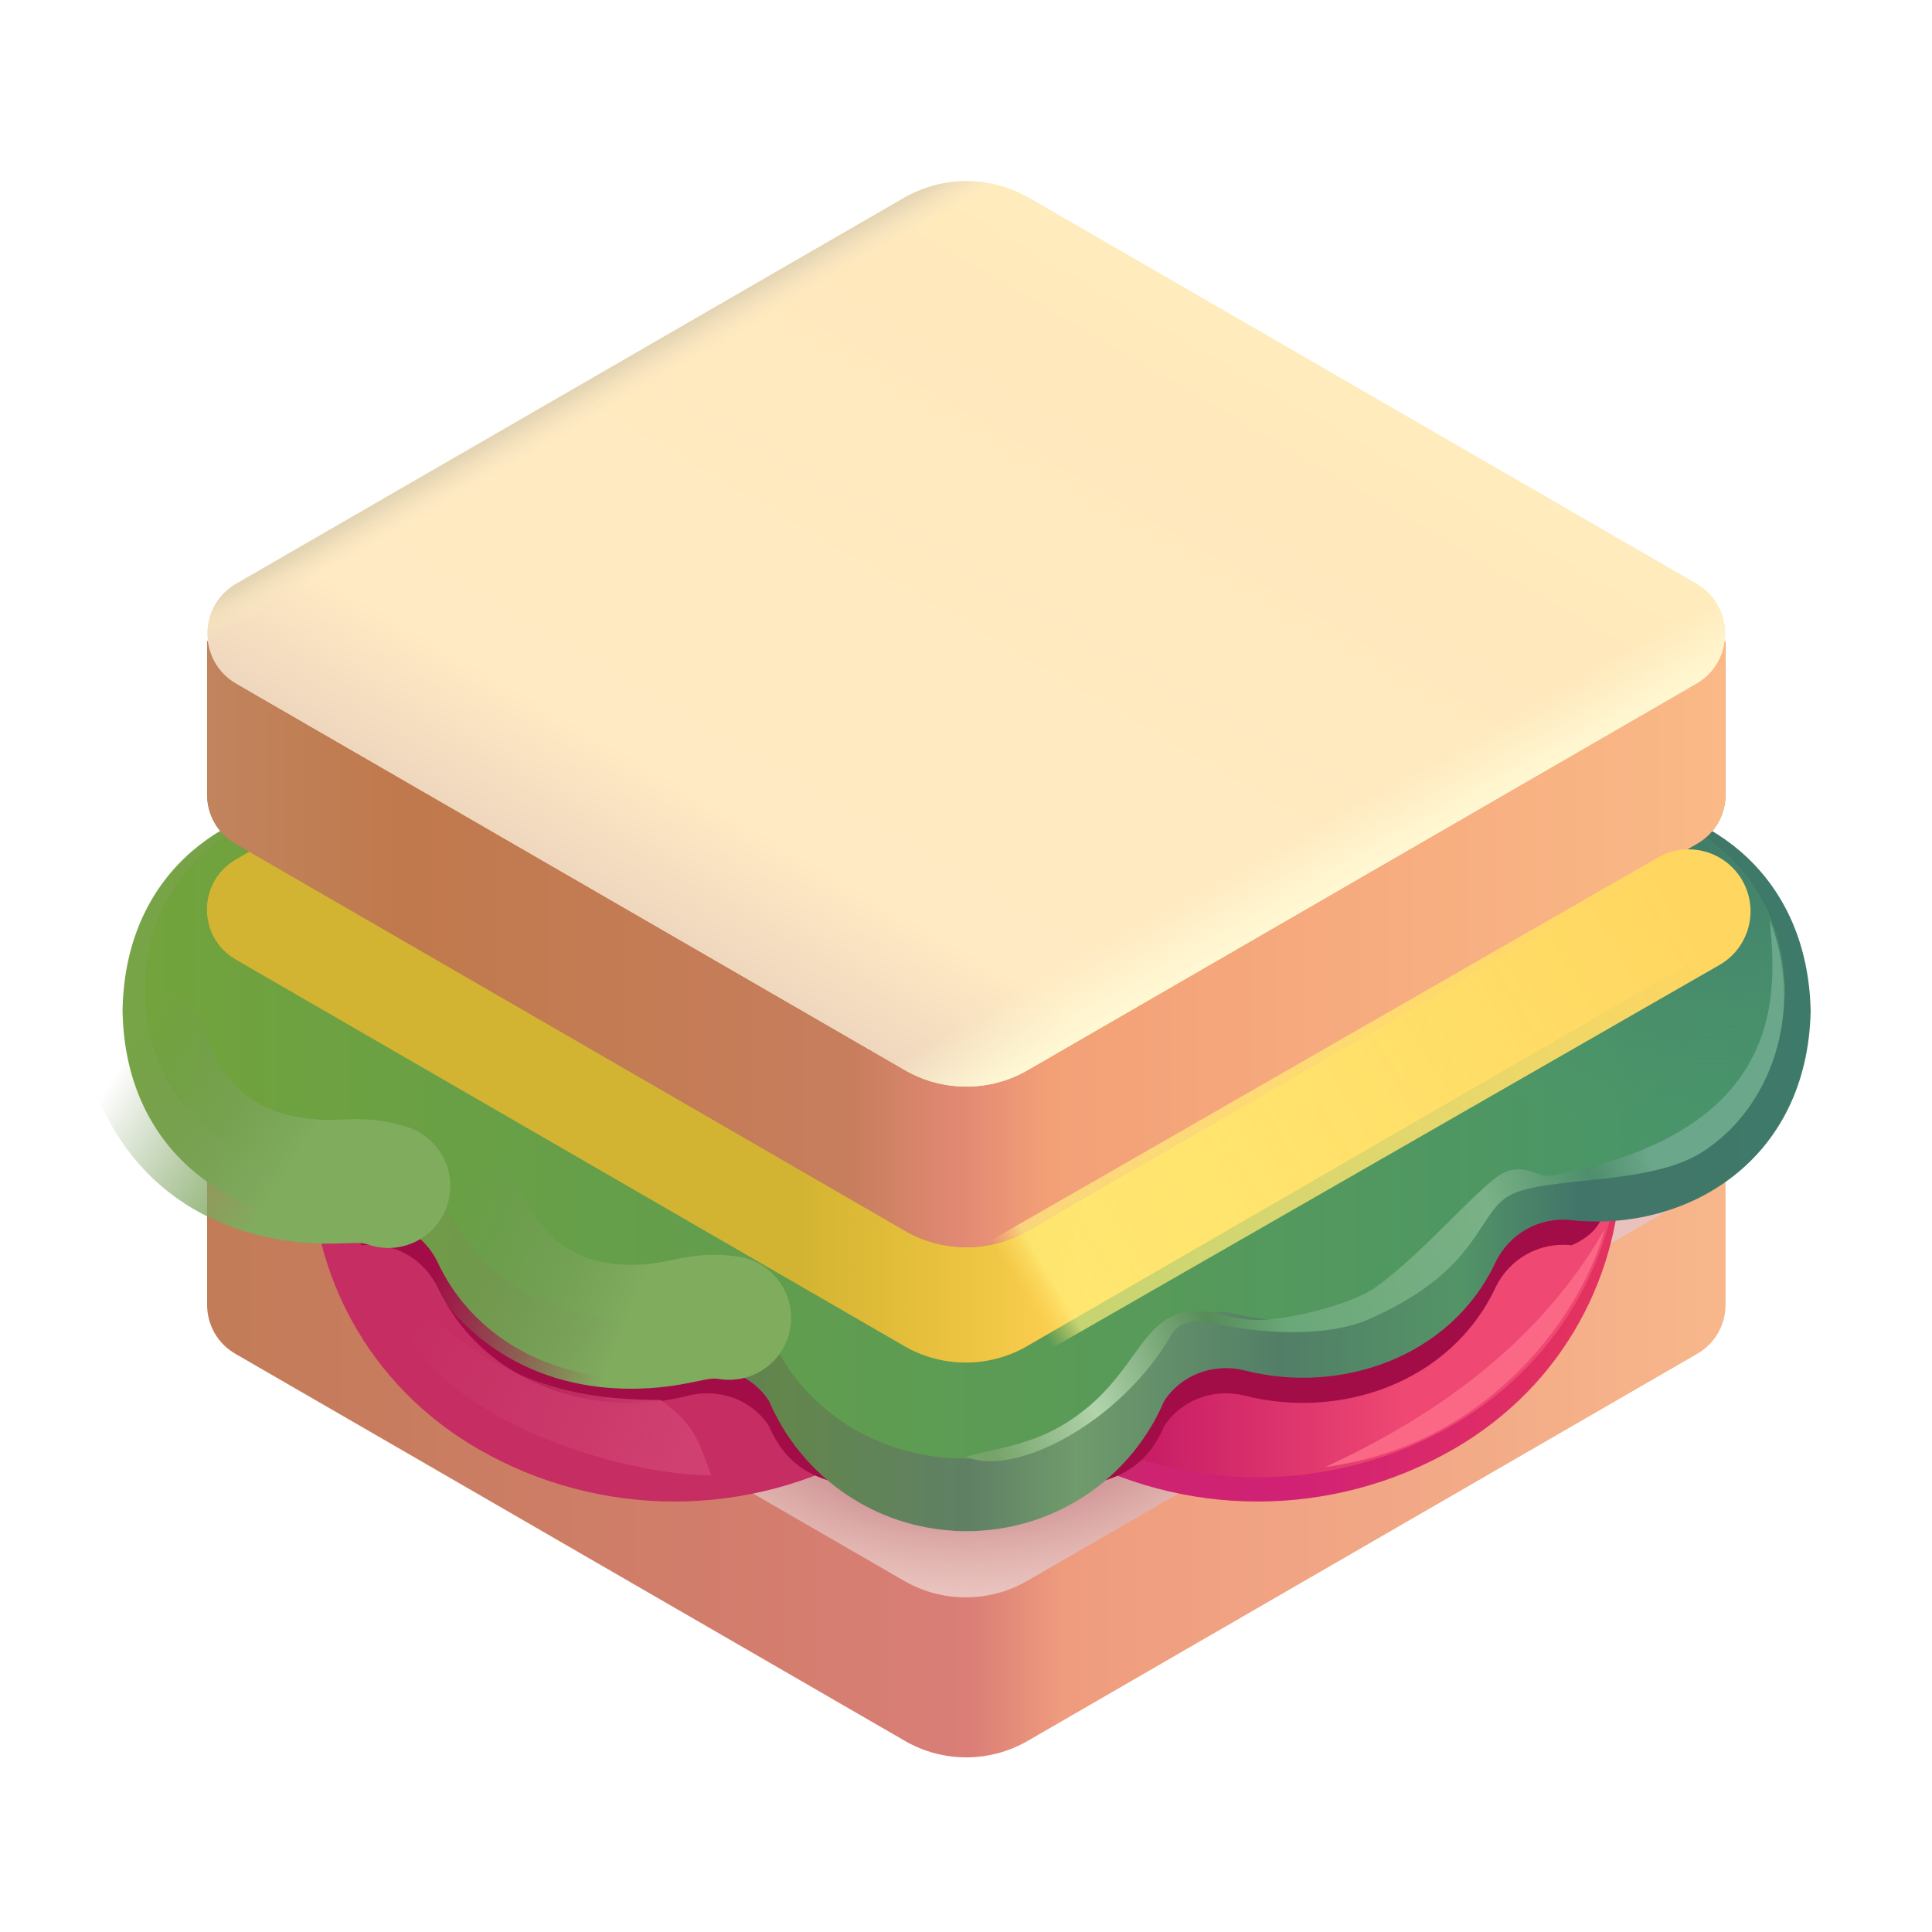<svg width="78" height="78" viewBox="0 0 78 78" fill="none" xmlns="http://www.w3.org/2000/svg">
<g clip-path="url(#clip0_46_141)">
<path d="M63.619 46.483L41.486 33.686C39.951 32.784 38.025 32.784 36.489 33.686L14.357 46.483H8.361V52.674C8.361 53.454 8.751 54.234 9.531 54.673L36.514 70.273C38.049 71.175 39.975 71.175 41.511 70.273L68.494 54.673C69.274 54.234 69.664 53.454 69.664 52.674V46.483H63.619Z" fill="url(#paint0_linear_46_141)"/>
<path d="M36.489 28.592L9.506 44.192C7.971 45.094 7.971 47.312 9.506 48.214L36.489 63.814C38.025 64.716 39.951 64.716 41.486 63.814L68.469 48.214C70.005 47.312 70.005 45.094 68.469 44.192L41.486 28.592C39.951 27.715 38.049 27.715 36.489 28.592Z" fill="#E9C2BD"/>
<path d="M36.489 28.592L9.506 44.192C7.971 45.094 7.971 47.312 9.506 48.214L36.489 63.814C38.025 64.716 39.951 64.716 41.486 63.814L68.469 48.214C70.005 47.312 70.005 45.094 68.469 44.192L41.486 28.592C39.951 27.715 38.049 27.715 36.489 28.592Z" fill="url(#paint1_radial_46_141)"/>
<path d="M19.305 35.051C10.286 40.267 10.286 53.284 19.305 58.5C24.204 61.328 30.249 61.328 35.149 58.5C44.167 53.284 44.167 40.267 35.149 35.051C30.249 32.224 24.204 32.224 19.305 35.051Z" fill="#C62D62"/>
<path d="M58.695 35.051C67.714 40.267 67.714 53.284 58.695 58.5C53.796 61.328 47.751 61.328 42.851 58.5C33.833 53.284 33.833 40.267 42.851 35.051C47.751 32.224 53.771 32.224 58.695 35.051Z" fill="url(#paint2_linear_46_141)"/>
<g filter="url(#filter0_f_46_141)">
<path d="M58.695 33.875C67.714 39.132 67.714 52.249 58.695 57.505C53.796 60.355 47.751 60.355 42.851 57.505C33.833 52.249 33.833 39.132 42.851 33.875C47.751 31.026 53.771 31.026 58.695 33.875Z" fill="url(#paint3_linear_46_141)"/>
</g>
<g filter="url(#filter1_f_46_141)">
<path d="M55.916 40.234C54.938 39.856 22.237 40.175 22.084 40.234C13.863 44.408 13.102 48.369 14.601 50.276C15.893 50.13 17.111 50.812 17.672 51.982C19.5 55.858 23.961 57.321 27.788 56.346C29.055 56.029 30.371 56.516 31.054 57.589C32.297 60.489 35.076 59.97 38.366 60.214C38.804 60.214 39.244 60.214 39.682 60.214C42.973 59.97 45.752 60.489 46.995 57.589C47.678 56.516 48.994 56.029 50.261 56.346C54.064 57.321 58.549 55.858 60.377 51.982C60.938 50.812 62.156 50.13 63.448 50.276C67.107 48.674 62.842 43.875 55.916 40.234Z" fill="#A20C47"/>
</g>
<path d="M55.916 39.219C51.114 37.367 44.679 39.658 43.972 46.117C42.729 45.215 41.218 44.655 39.609 44.557C39.463 44.557 39.317 44.533 39.171 44.533C39.122 44.533 39.049 44.533 39 44.533C38.951 44.533 38.878 44.533 38.829 44.533C38.683 44.533 38.537 44.533 38.391 44.557C36.782 44.679 35.271 45.24 34.028 46.117C33.321 39.682 26.886 37.367 22.084 39.219C20.402 29.469 5.119 30.006 4.948 40.804C5.046 46.922 10.018 49.749 14.601 49.262C15.893 49.115 17.111 49.798 17.672 50.968C19.5 54.844 23.961 56.306 27.788 55.331C29.055 55.014 30.371 55.502 31.054 56.574C32.297 59.475 35.076 61.547 38.366 61.791C38.366 61.791 38.366 61.791 38.391 61.791C38.586 61.815 38.781 61.815 39 61.815C39 61.815 39 61.815 39.024 61.815C39.049 61.815 39.024 61.815 39.049 61.815C39.244 61.815 39.439 61.815 39.658 61.791C39.658 61.791 39.658 61.791 39.682 61.791C42.973 61.547 45.752 59.475 46.995 56.574C47.678 55.502 48.994 55.014 50.261 55.331C54.064 56.306 58.549 54.844 60.377 50.968C60.938 49.798 62.156 49.115 63.448 49.262C68.031 49.749 72.979 46.922 73.101 40.804C72.857 30.006 57.598 29.469 55.916 39.219Z" fill="url(#paint4_linear_46_141)"/>
<g filter="url(#filter2_f_46_141)">
<path d="M55.368 38.53C50.704 36.862 44.454 38.926 43.768 44.743C42.56 43.931 41.093 43.426 39.53 43.338C39.388 43.338 39.246 43.316 39.104 43.316C39.056 43.316 38.986 43.316 38.938 43.316C38.891 43.316 38.82 43.316 38.773 43.316C38.63 43.316 38.488 43.316 38.346 43.338C36.784 43.448 35.316 43.953 34.109 44.743C33.422 38.947 27.172 36.862 22.508 38.53C20.875 29.749 6.031 30.232 5.865 39.957C5.96 45.468 10.79 48.014 15.24 47.575C16.495 47.443 17.679 48.058 18.223 49.112C19.999 52.602 24.331 53.919 28.048 53.041C29.279 52.756 30.558 53.195 31.221 54.161C32.428 56.773 35.127 58.639 38.323 58.859C38.323 58.859 38.323 58.859 38.346 58.859C38.536 58.881 38.725 58.881 38.938 58.881C38.938 58.881 38.938 58.881 38.962 58.881C38.986 58.881 38.962 58.881 38.986 58.881C39.175 58.881 39.364 58.881 39.577 58.859C39.577 58.859 39.577 58.859 39.601 58.859C42.797 58.639 45.496 56.773 46.703 54.161C47.366 53.195 48.645 52.756 49.876 53.041C53.569 53.919 57.925 52.602 59.701 49.112C60.245 48.058 61.429 47.443 62.684 47.575C67.134 48.014 71.94 45.468 72.059 39.957C71.822 30.232 57.002 29.749 55.368 38.53Z" fill="#679636"/>
<path d="M55.368 38.53C50.704 36.862 44.454 38.926 43.768 44.743C42.56 43.931 41.093 43.426 39.53 43.338C39.388 43.338 39.246 43.316 39.104 43.316C39.056 43.316 38.986 43.316 38.938 43.316C38.891 43.316 38.82 43.316 38.773 43.316C38.63 43.316 38.488 43.316 38.346 43.338C36.784 43.448 35.316 43.953 34.109 44.743C33.422 38.947 27.172 36.862 22.508 38.53C20.875 29.749 6.031 30.232 5.865 39.957C5.96 45.468 10.79 48.014 15.24 47.575C16.495 47.443 17.679 48.058 18.223 49.112C19.999 52.602 24.331 53.919 28.048 53.041C29.279 52.756 30.558 53.195 31.221 54.161C32.428 56.773 35.127 58.639 38.323 58.859C38.323 58.859 38.323 58.859 38.346 58.859C38.536 58.881 38.725 58.881 38.938 58.881C38.938 58.881 38.938 58.881 38.962 58.881C38.986 58.881 38.962 58.881 38.986 58.881C39.175 58.881 39.364 58.881 39.577 58.859C39.577 58.859 39.577 58.859 39.601 58.859C42.797 58.639 45.496 56.773 46.703 54.161C47.366 53.195 48.645 52.756 49.876 53.041C53.569 53.919 57.925 52.602 59.701 49.112C60.245 48.058 61.429 47.443 62.684 47.575C67.134 48.014 71.94 45.468 72.059 39.957C71.822 30.232 57.002 29.749 55.368 38.53Z" fill="url(#paint5_linear_46_141)"/>
<path d="M55.368 38.53C50.704 36.862 44.454 38.926 43.768 44.743C42.56 43.931 41.093 43.426 39.53 43.338C39.388 43.338 39.246 43.316 39.104 43.316C39.056 43.316 38.986 43.316 38.938 43.316C38.891 43.316 38.82 43.316 38.773 43.316C38.63 43.316 38.488 43.316 38.346 43.338C36.784 43.448 35.316 43.953 34.109 44.743C33.422 38.947 27.172 36.862 22.508 38.53C20.875 29.749 6.031 30.232 5.865 39.957C5.96 45.468 10.79 48.014 15.24 47.575C16.495 47.443 17.679 48.058 18.223 49.112C19.999 52.602 24.331 53.919 28.048 53.041C29.279 52.756 30.558 53.195 31.221 54.161C32.428 56.773 35.127 58.639 38.323 58.859C38.323 58.859 38.323 58.859 38.346 58.859C38.536 58.881 38.725 58.881 38.938 58.881C38.938 58.881 38.938 58.881 38.962 58.881C38.986 58.881 38.962 58.881 38.986 58.881C39.175 58.881 39.364 58.881 39.577 58.859C39.577 58.859 39.577 58.859 39.601 58.859C42.797 58.639 45.496 56.773 46.703 54.161C47.366 53.195 48.645 52.756 49.876 53.041C53.569 53.919 57.925 52.602 59.701 49.112C60.245 48.058 61.429 47.443 62.684 47.575C67.134 48.014 71.94 45.468 72.059 39.957C71.822 30.232 57.002 29.749 55.368 38.53Z" fill="url(#paint6_radial_46_141)"/>
</g>
<path d="M36.489 19.11L9.506 34.71C7.971 35.612 7.971 37.83 9.506 38.732L36.489 54.332C38.025 55.234 39.951 55.234 41.486 54.332L68.469 38.732C70.005 37.83 70.005 35.612 68.469 34.71L41.486 19.11C39.951 18.208 38.049 18.208 36.489 19.11Z" fill="#D2B432"/>
<path d="M36.489 19.11L9.506 34.71C7.971 35.612 7.971 37.83 9.506 38.732L36.489 54.332C38.025 55.234 39.951 55.234 41.486 54.332L68.469 38.732C70.005 37.83 70.005 35.612 68.469 34.71L41.486 19.11C39.951 18.208 38.049 18.208 36.489 19.11Z" fill="url(#paint7_linear_46_141)"/>
<path d="M63.619 25.886L41.486 13.089C39.951 12.188 38.049 12.188 36.489 13.089L14.357 25.886H8.361V32.078C8.361 32.858 8.751 33.638 9.531 34.076L36.514 49.676C38.049 50.578 39.975 50.578 41.511 49.676L68.494 34.076C69.274 33.638 69.664 32.858 69.664 32.078V25.886H63.619Z" fill="#C17A4F"/>
<path d="M63.619 25.886L41.486 13.089C39.951 12.188 38.049 12.188 36.489 13.089L14.357 25.886H8.361V32.078C8.361 32.858 8.751 33.638 9.531 34.076L36.514 49.676C38.049 50.578 39.975 50.578 41.511 49.676L68.494 34.076C69.274 33.638 69.664 32.858 69.664 32.078V25.886H63.619Z" fill="url(#paint8_linear_46_141)"/>
<path d="M36.489 7.995L9.531 23.57C7.995 24.472 7.995 26.691 9.531 27.592L36.514 43.192C38.049 44.094 39.975 44.094 41.511 43.192L68.494 27.592C70.029 26.691 70.029 24.472 68.494 23.57L41.511 7.971C39.951 7.093 38.049 7.093 36.489 7.995Z" fill="#FFEBC2"/>
<path d="M36.489 7.995L9.531 23.57C7.995 24.472 7.995 26.691 9.531 27.592L36.514 43.192C38.049 44.094 39.975 44.094 41.511 43.192L68.494 27.592C70.029 26.691 70.029 24.472 68.494 23.57L41.511 7.971C39.951 7.093 38.049 7.093 36.489 7.995Z" fill="url(#paint9_linear_46_141)"/>
<path d="M36.489 7.995L9.531 23.57C7.995 24.472 7.995 26.691 9.531 27.592L36.514 43.192C38.049 44.094 39.975 44.094 41.511 43.192L68.494 27.592C70.029 26.691 70.029 24.472 68.494 23.57L41.511 7.971C39.951 7.093 38.049 7.093 36.489 7.995Z" fill="url(#paint10_linear_46_141)"/>
<path d="M36.489 7.995L9.531 23.57C7.995 24.472 7.995 26.691 9.531 27.592L36.514 43.192C38.049 44.094 39.975 44.094 41.511 43.192L68.494 27.592C70.029 26.691 70.029 24.472 68.494 23.57L41.511 7.971C39.951 7.093 38.049 7.093 36.489 7.995Z" fill="url(#paint11_linear_46_141)"/>
<g filter="url(#filter3_f_46_141)">
<path d="M68.174 36.791L38.848 53.625" stroke="url(#paint12_linear_46_141)" stroke-width="5" stroke-linecap="round"/>
</g>
<g filter="url(#filter4_f_46_141)">
<path d="M43.837 56.881C42.237 58.176 40.904 58.348 39 58.805C40.904 59.681 45.246 57.453 47.303 53.873C47.398 53.706 47.801 53.155 48.94 53.416C50.94 53.873 53.612 53.99 55.263 53.263C59.867 51.236 59.596 48.907 61.033 48.217C62.566 47.48 66.578 47.868 68.707 46.522C71.507 44.752 72.896 40.828 71.449 37.134C71.716 40.028 72.23 45.665 62.632 47.474C62.112 47.572 61.585 46.922 60.69 47.36C59.795 47.798 57.474 50.594 55.491 52.006C54.631 52.619 51.681 53.457 50.273 53.263C49.179 53.112 48.884 52.889 48.045 52.959C46.198 53.111 45.922 55.194 43.837 56.881Z" fill="url(#paint13_linear_46_141)"/>
</g>
<g filter="url(#filter5_f_46_141)">
<path d="M29.44 53.206C28.184 53.016 27.647 53.452 26.051 53.549C24.166 53.663 20.7 53.339 18.814 49.207" stroke="url(#paint14_linear_46_141)" stroke-width="5" stroke-linecap="round"/>
</g>
<g filter="url(#filter6_f_46_141)">
<path d="M15.679 47.884C14.472 47.488 13.87 47.829 12.28 47.659C10.402 47.459 7.038 46.564 5.865 42.176" stroke="url(#paint15_linear_46_141)" stroke-width="5" stroke-linecap="round"/>
</g>
<g filter="url(#filter7_f_46_141)">
<path d="M64.784 49.626C63.946 52.863 60.244 58.34 53.511 59.224C59.147 56.634 62.678 53.316 64.784 49.626Z" fill="#FB6885"/>
</g>
<g filter="url(#filter8_f_46_141)">
<path d="M26.66 56.519C23.156 56.519 19.5 55.834 15.768 51.416C15.768 56.824 24.756 59.566 28.717 59.566C28.26 58.424 28.184 57.586 26.66 56.519Z" fill="url(#paint16_linear_46_141)"/>
</g>
</g>
<defs>
<filter id="filter0_f_46_141" x="33.587" y="29.238" width="34.372" height="32.904" filterUnits="userSpaceOnUse" color-interpolation-filters="sRGB">
<feFlood flood-opacity="0" result="BackgroundImageFix"/>
<feBlend mode="normal" in="SourceGraphic" in2="BackgroundImageFix" result="shape"/>
<feGaussianBlur stdDeviation="1.25" result="effect1_foregroundBlur_46_141"/>
</filter>
<filter id="filter1_f_46_141" x="3.981" y="30.052" width="70.808" height="40.162" filterUnits="userSpaceOnUse" color-interpolation-filters="sRGB">
<feFlood flood-opacity="0" result="BackgroundImageFix"/>
<feBlend mode="normal" in="SourceGraphic" in2="BackgroundImageFix" result="shape"/>
<feGaussianBlur stdDeviation="5" result="effect1_foregroundBlur_46_141"/>
</filter>
<filter id="filter2_f_46_141" x="3.365" y="29.785" width="71.193" height="31.596" filterUnits="userSpaceOnUse" color-interpolation-filters="sRGB">
<feFlood flood-opacity="0" result="BackgroundImageFix"/>
<feBlend mode="normal" in="SourceGraphic" in2="BackgroundImageFix" result="shape"/>
<feGaussianBlur stdDeviation="1.25" result="effect1_foregroundBlur_46_141"/>
</filter>
<filter id="filter3_f_46_141" x="31.347" y="29.291" width="44.327" height="31.835" filterUnits="userSpaceOnUse" color-interpolation-filters="sRGB">
<feFlood flood-opacity="0" result="BackgroundImageFix"/>
<feBlend mode="normal" in="SourceGraphic" in2="BackgroundImageFix" result="shape"/>
<feGaussianBlur stdDeviation="2.5" result="effect1_foregroundBlur_46_141"/>
</filter>
<filter id="filter4_f_46_141" x="34" y="32.134" width="43.029" height="31.862" filterUnits="userSpaceOnUse" color-interpolation-filters="sRGB">
<feFlood flood-opacity="0" result="BackgroundImageFix"/>
<feBlend mode="normal" in="SourceGraphic" in2="BackgroundImageFix" result="shape"/>
<feGaussianBlur stdDeviation="2.5" result="effect1_foregroundBlur_46_141"/>
</filter>
<filter id="filter5_f_46_141" x="11.314" y="41.706" width="25.627" height="19.36" filterUnits="userSpaceOnUse" color-interpolation-filters="sRGB">
<feFlood flood-opacity="0" result="BackgroundImageFix"/>
<feBlend mode="normal" in="SourceGraphic" in2="BackgroundImageFix" result="shape"/>
<feGaussianBlur stdDeviation="2.5" result="effect1_foregroundBlur_46_141"/>
</filter>
<filter id="filter6_f_46_141" x="-1.635" y="34.675" width="24.815" height="20.71" filterUnits="userSpaceOnUse" color-interpolation-filters="sRGB">
<feFlood flood-opacity="0" result="BackgroundImageFix"/>
<feBlend mode="normal" in="SourceGraphic" in2="BackgroundImageFix" result="shape"/>
<feGaussianBlur stdDeviation="2.5" result="effect1_foregroundBlur_46_141"/>
</filter>
<filter id="filter7_f_46_141" x="51.011" y="47.126" width="16.273" height="14.598" filterUnits="userSpaceOnUse" color-interpolation-filters="sRGB">
<feFlood flood-opacity="0" result="BackgroundImageFix"/>
<feBlend mode="normal" in="SourceGraphic" in2="BackgroundImageFix" result="shape"/>
<feGaussianBlur stdDeviation="1.25" result="effect1_foregroundBlur_46_141"/>
</filter>
<filter id="filter8_f_46_141" x="10.768" y="46.416" width="22.949" height="18.15" filterUnits="userSpaceOnUse" color-interpolation-filters="sRGB">
<feFlood flood-opacity="0" result="BackgroundImageFix"/>
<feBlend mode="normal" in="SourceGraphic" in2="BackgroundImageFix" result="shape"/>
<feGaussianBlur stdDeviation="2.5" result="effect1_foregroundBlur_46_141"/>
</filter>
<linearGradient id="paint0_linear_46_141" x1="69.664" y1="50.883" x2="9.445" y2="50.883" gradientUnits="userSpaceOnUse">
<stop stop-color="#F8B78B"/>
<stop offset="0.175" stop-color="#F2AA87"/>
<stop offset="0.443" stop-color="#EF9C7E"/>
<stop offset="0.507" stop-color="#DA7E77"/>
<stop offset="1" stop-color="#C37C58"/>
</linearGradient>
<radialGradient id="paint1_radial_46_141" cx="0" cy="0" r="1" gradientUnits="userSpaceOnUse" gradientTransform="translate(38.988 56.52) rotate(90) scale(7.971 13.358)">
<stop offset="0.42" stop-color="#C17F85"/>
<stop offset="0.975" stop-color="#D49894" stop-opacity="0"/>
</radialGradient>
<linearGradient id="paint2_linear_46_141" x1="63.527" y1="50.121" x2="44.941" y2="50.121" gradientUnits="userSpaceOnUse">
<stop stop-color="#E33160"/>
<stop offset="0.615" stop-color="#D12175"/>
<stop offset="1" stop-color="#CC246F"/>
</linearGradient>
<linearGradient id="paint3_linear_46_141" x1="65.459" y1="50.571" x2="43.875" y2="50.571" gradientUnits="userSpaceOnUse">
<stop offset="0.407" stop-color="#EE4873"/>
<stop offset="1" stop-color="#BF1362"/>
</linearGradient>
<linearGradient id="paint4_linear_46_141" x1="73.101" y1="44.18" x2="6.398" y2="44.18" gradientUnits="userSpaceOnUse">
<stop stop-color="#3D7A69"/>
<stop offset="0.141" stop-color="#427569"/>
<stop offset="0.212" stop-color="#539467"/>
<stop offset="0.322" stop-color="#527E67"/>
<stop offset="0.445" stop-color="#709B6C"/>
<stop offset="0.509" stop-color="#608065"/>
<stop offset="0.623" stop-color="#62864C"/>
<stop offset="0.678" stop-color="#627956"/>
<stop offset="0.756" stop-color="#6E964A"/>
<stop offset="1" stop-color="#77A446"/>
</linearGradient>
<linearGradient id="paint5_linear_46_141" x1="72.059" y1="38.745" x2="5.865" y2="38.745" gradientUnits="userSpaceOnUse">
<stop stop-color="#46946C"/>
<stop offset="1" stop-color="#72A33C"/>
</linearGradient>
<radialGradient id="paint6_radial_46_141" cx="0" cy="0" r="1" gradientUnits="userSpaceOnUse" gradientTransform="translate(68.707 34.43) rotate(100.965) scale(12.414 14.983)">
<stop stop-color="#407D6B"/>
<stop offset="1" stop-color="#4F926E" stop-opacity="0"/>
</radialGradient>
<linearGradient id="paint7_linear_46_141" x1="69.621" y1="36.721" x2="32.145" y2="36.721" gradientUnits="userSpaceOnUse">
<stop stop-color="#FFCA46"/>
<stop offset="0.69" stop-color="#FFD155"/>
<stop offset="1" stop-color="#FFCC42" stop-opacity="0"/>
</linearGradient>
<linearGradient id="paint8_linear_46_141" x1="69.664" y1="30.469" x2="8.361" y2="30.469" gradientUnits="userSpaceOnUse">
<stop stop-color="#FAB987"/>
<stop offset="0.446" stop-color="#F3A077"/>
<stop offset="0.503" stop-color="#E28974"/>
<stop offset="0.577" stop-color="#C77E5D"/>
<stop offset="0.873" stop-color="#C0794C"/>
<stop offset="1" stop-color="#C1845E"/>
</linearGradient>
<linearGradient id="paint9_linear_46_141" x1="53.32" y1="14.015" x2="35.953" y2="43.869" gradientUnits="userSpaceOnUse">
<stop stop-color="#FFECBC"/>
<stop offset="0.193" stop-color="#FFE8BC"/>
<stop offset="0.52" stop-color="#FFEAC1"/>
<stop offset="0.817" stop-color="#FFEAC3"/>
<stop offset="0.984" stop-color="#EED6BE"/>
</linearGradient>
<linearGradient id="paint10_linear_46_141" x1="23.004" y1="13.406" x2="31.459" y2="27.955" gradientUnits="userSpaceOnUse">
<stop offset="0.126" stop-color="#E3D4B3"/>
<stop offset="0.152" stop-color="#F0DEBA"/>
<stop offset="0.211" stop-color="#FBE8C3" stop-opacity="0"/>
</linearGradient>
<linearGradient id="paint11_linear_46_141" x1="49.055" y1="41.133" x2="45.703" y2="35.191" gradientUnits="userSpaceOnUse">
<stop offset="0.258" stop-color="#FFFAD5"/>
<stop offset="0.707" stop-color="#FFFAD6" stop-opacity="0"/>
</linearGradient>
<linearGradient id="paint12_linear_46_141" x1="67.565" y1="36.029" x2="40.98" y2="51.873" gradientUnits="userSpaceOnUse">
<stop stop-color="#FFD660"/>
<stop offset="0.955" stop-color="#FFF27F" stop-opacity="0.656"/>
<stop offset="1" stop-color="#FFD85B" stop-opacity="0"/>
</linearGradient>
<linearGradient id="paint13_linear_46_141" x1="71.945" y1="39.838" x2="37.781" y2="52.406" gradientUnits="userSpaceOnUse">
<stop offset="0.202" stop-color="#6BA78A"/>
<stop offset="0.272" stop-color="#4E8E6C"/>
<stop offset="0.389" stop-color="#7AB186"/>
<stop offset="0.643" stop-color="#6BA879"/>
<stop offset="0.726" stop-color="#568C58"/>
<stop offset="0.876" stop-color="#B2D4AC"/>
<stop offset="1" stop-color="#76A36A"/>
</linearGradient>
<linearGradient id="paint14_linear_46_141" x1="29.555" y1="53.435" x2="18.586" y2="48.75" gradientUnits="userSpaceOnUse">
<stop offset="0.327" stop-color="#80AC5E"/>
<stop offset="1" stop-color="#749459" stop-opacity="0"/>
</linearGradient>
<linearGradient id="paint15_linear_46_141" x1="15.754" y1="48.129" x2="5.716" y2="41.687" gradientUnits="userSpaceOnUse">
<stop offset="0.327" stop-color="#80AC5E"/>
<stop offset="1" stop-color="#749459" stop-opacity="0"/>
</linearGradient>
<linearGradient id="paint16_linear_46_141" x1="27.727" y1="57.586" x2="15.768" y2="52.559" gradientUnits="userSpaceOnUse">
<stop stop-color="#D04071"/>
<stop offset="1" stop-color="#C83B6B" stop-opacity="0"/>
</linearGradient>
<clipPath id="clip0_46_141">
<rect width="78" height="78" fill="white"/>
</clipPath>
</defs>
</svg>
